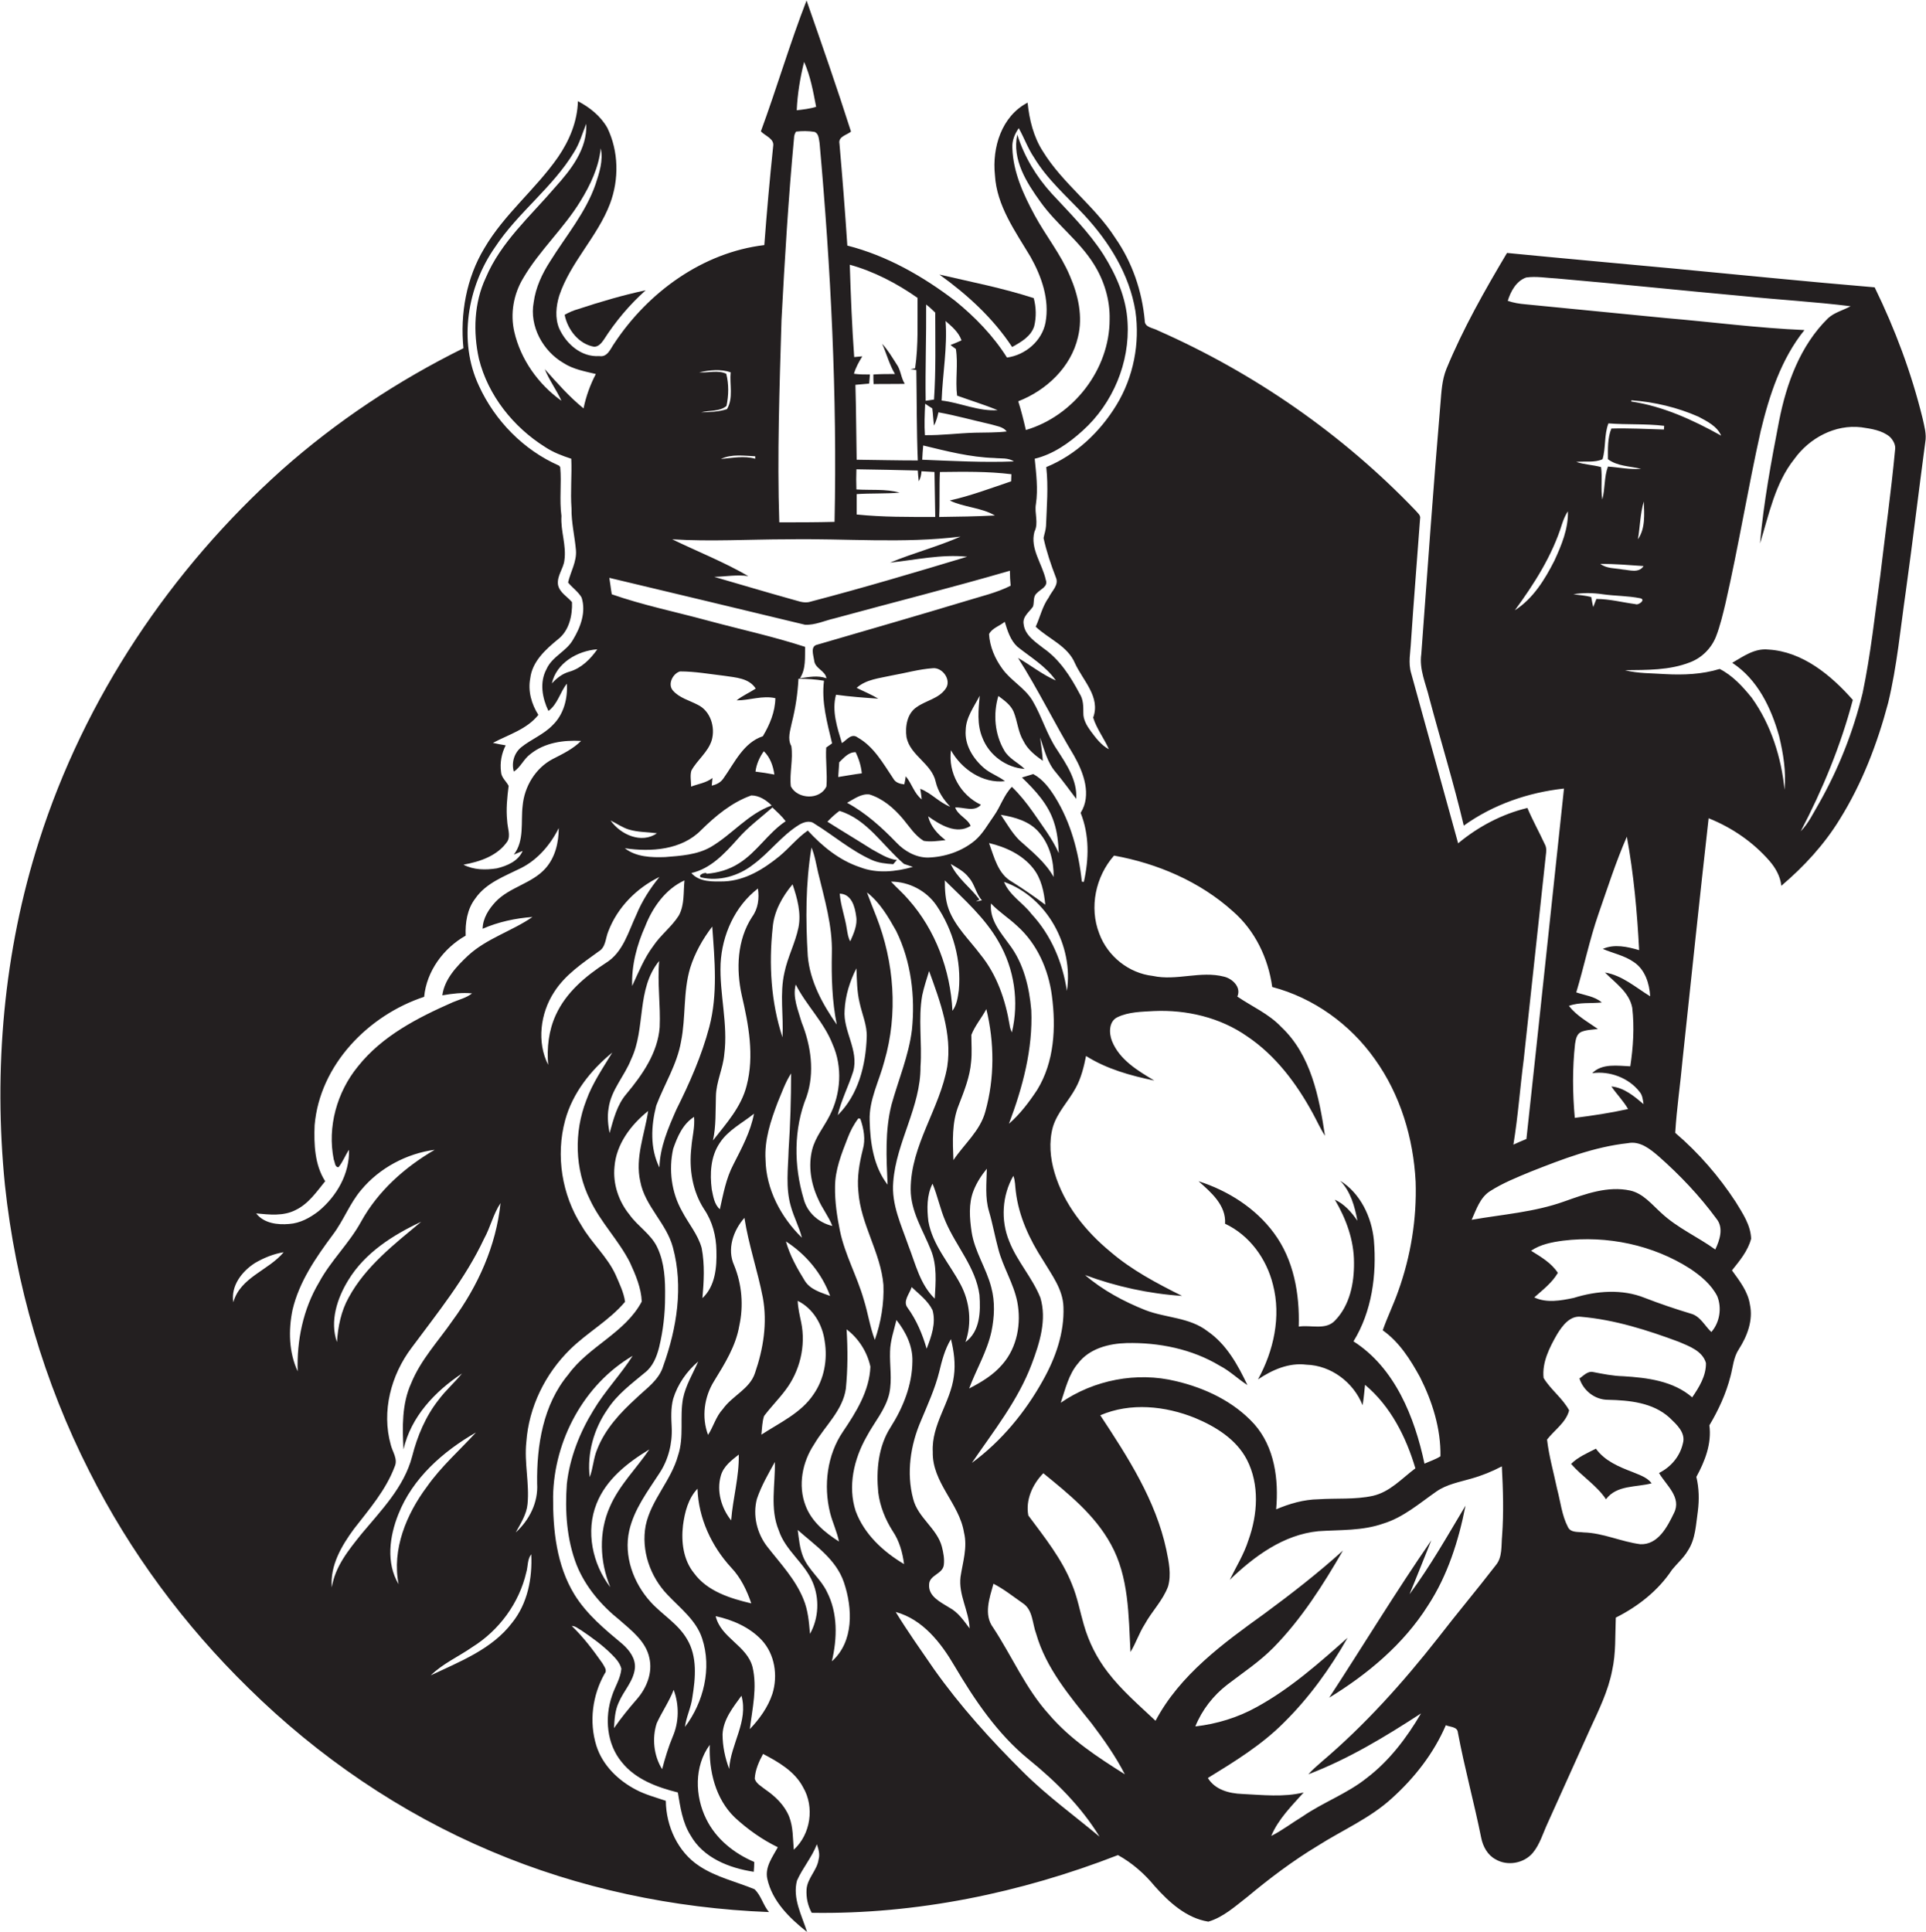 <?xml version="1.0" encoding="utf-8"?>
<!-- Generator: Adobe Illustrator 19.2.0, SVG Export Plug-In . SVG Version: 6.00 Build 0)  -->
<svg version="1.1" id="Layer_1" xmlns="http://www.w3.org/2000/svg" xmlns:xlink="http://www.w3.org/1999/xlink" x="0px" y="0px"
	 viewBox="0 0 784.2 786.6" enable-background="new 0 0 784.2 786.6" xml:space="preserve">
<g>
	<path fill="#231F20" d="M782.8,170.3c-4.5-18.4-11.2-36.3-19.5-53.3c-27.5-2.3-54.9-5.1-82.4-7.7c-22.4-2.1-44.9-4.1-67.3-6.3
		c-9.1,15.3-17.9,30.8-24.7,47.3c-1.8,4.5-2,9.3-2.4,14.1c-2.9,34-5.3,68-7.8,102c-0.9,6.2,1.9,12.1,3.3,18
		c4.6,17.3,9.9,34.4,14,51.8c12-8.6,26.2-13.5,40.8-15.1c-5.1,47.6-10.1,95.1-15.3,142.7c-1.8,0.7-3.5,1.5-5.3,2.3
		c1.9-11.5,2.7-23.1,4.2-34.6c3-27.7,6-55.5,9-83.2c0.2-1.5,0.4-3.1-0.4-4.5c-2.3-5-5-9.8-7.1-14.8c-10.4,2.5-20,7.6-28.2,14.4
		c-6.4-23.1-12.7-46.1-19.1-69.2c-1.3-4.2-0.3-8.6-0.1-12.8c1.1-16.7,2.5-33.4,3.7-50.1c0.4-1.5-1.1-2.5-1.9-3.5
		c-29.7-31-65.6-55.9-104.8-73.2c-1.9-1.1-5.5-1.2-5.4-4.1c-1.1-12-5.1-23.7-12-33.6c-8.3-13-21.4-22.1-29.5-35.3
		c-3.8-5.9-5.5-12.9-6.2-19.8c-10.6,5.5-14.5,18.3-13.3,29.5c0.7,12.5,8.3,22.9,14.5,33.3c4.5,8,7.8,17.4,6.1,26.7
		c-1.4,7.5-8.2,13.3-15.7,14.3c-5.6-8.9-13-16.5-21.1-23.1c-13.1-10-27.8-18.4-43.9-22.5c-0.9-13.9-2-27.7-3.2-41.5
		c-0.6-2.9,3-3.5,4.7-4.9c-5.7-17.9-11.9-35.6-18.1-53.4c-6.8,17.5-12.1,35.6-18.6,53.3c1.8,1.9,5.6,3,5,6.1
		c-1.4,13.4-2.6,26.8-3.6,40.2c-25.1,3-47.3,19.2-61,39.9c-1.6,2.2-2.8,5.9-6.2,5.3c-7.3,0.5-13.4-4.9-16.3-11.2
		c-1.8-4.3-1.3-9.1,0-13.4c4.6-13.7,15.6-24,20.7-37.5c3.7-9.9,3.5-21.3-1.1-30.8c-2.7-4.8-7.2-8.4-12-10.9
		c-0.2,8.3-3.5,16.1-8.1,22.8c-9.1,13.1-21.9,23.2-30,37.1c-7.3,12.1-9.9,26.7-8.5,40.7c-26.7,13.2-51.7,29.8-73.9,49.5
		c-45.3,40.6-80.4,93-98.9,151.1c-14.4,45-18.6,93.1-13.9,140.1c4.3,40.5,15.9,80.3,34.4,116.7c16.5,32.8,38.6,62.6,64.8,88.2
		c28.4,28,62,50.9,98.7,66.4c35.8,15.2,74.4,23.3,113.2,24.8c-2.4-2.8-3.2-6.8-5.9-9.3c-7.5-3.1-15.6-4.9-22.4-9.4
		c-8.8-5.7-13.6-16.3-13.7-26.6c-4.1-1.4-8.3-2.5-12.1-4.5c-7.3-3.8-13.7-10-16.2-18c-3-9.7-1.6-20.5,3.4-29.3
		c1.2-1.4-0.3-3-0.9-4.2c-3.8-5.4-7.8-10.7-12.5-15.2c1.5,0,2.6,1.1,3.9,1.8c4.3,2.9,8.6,6,12.3,9.7c1.7,1.7,3.4,3.5,4,5.9
		c-0.3,3.9-2.6,7.3-3.8,11c-3.1,8.9-2.2,19.7,4,27.1c5.6,7,14.4,10.2,22.8,12.3c1,6,1.9,12.3,5.2,17.5c5.2,9.2,15.8,13.3,25.7,14.8
		c0.1-1,0.2-3,0.2-4c-8.2-3.5-15.5-9.3-19.5-17.4c-4.7-9.4-5-21.6,1.4-30.3c-0.4,10.6,2.3,22,10.2,29.6c5.2,4.8,11.1,9,17.5,12.1
		c-2.1,3.9-5.3,8-4.3,12.8c2,9.2,9.1,16.1,16.2,21.7c-2.1-6.7-6-13.7-4.1-20.9c2.3-5.2,6.1-9.5,8.1-14.8c0.7,2,1.3,4.1,0.7,6.2
		c-0.6,4.4-4.6,7.6-4.9,12.2c-0.2,3.3,0.5,6.6,2.1,9.5c42.6,0.7,85.1-8.1,124.7-23.5c5.8,3.2,10.8,7.6,15,12.7
		c5.8,6.5,12.9,13,21.8,14.4c6.1-1.8,11-6.3,15.9-10.1c9-7.5,18.4-14.6,28.5-20.7c10.2-6.5,21.5-11.3,30.4-19.5
		c9.2-8.3,17-18.3,21.9-29.7c1.6,0.8,4.7,0.5,4.9,3c2.7,14.4,6.6,28.5,9.5,42.9c0.7,3.5,2.6,7,5.8,8.7c4.8,2.9,11.6,1.7,15.2-2.6
		c2.9-3.5,4.1-7.9,6-12c5.8-12.8,11.6-25.7,17.4-38.6c3.5-7.6,7.3-15.3,8.9-23.6c1.6-7.1,1.2-14.4,1.5-21.6c9-4.5,17.3-11,22.9-19.5
		c2.1-2.6,4.7-4.8,6.4-7.7c3.2-4.8,3.3-10.7,4.1-16.1c0.6-4.7,0.5-9.4-0.6-14c3.5-6.4,6.3-13.6,5.3-21c3.7-6.2,6.8-12.9,8.6-20
		c1-3.7,1.2-7.7,3.4-11c3.4-5.3,5.9-11.8,4.5-18.2c-0.8-5.3-4.2-9.6-7.3-13.9c3.1-3.9,6.5-7.9,7.8-12.9c-0.2-5.6-3.5-10.4-6.3-15
		c-6.8-10.4-15.1-20-24.6-28.1c0.6-10,2.1-19.9,3-29.9c3.5-32.7,6.9-65.5,10.6-98.2c9.5,3.8,18.1,9.7,24.8,17.4
		c2.5,2.9,4.4,6.3,4.8,10.1c9.2-7.8,17.5-16.8,23.8-27.1c9.1-14.6,15.3-30.8,19.7-47.4c3.6-14.9,5-30.3,7.2-45.5
		c2.8-20.2,5.2-40.4,7.9-60.6C784.5,176.8,783.5,173.5,782.8,170.3z M632.9,228.3c-3.9,7.7-8.7,15.5-16.1,20.2
		c7.9-10.8,15.2-22.2,19.2-35.1c0.6-1.8,1.3-3.6,2.4-5.2C638.6,215.3,635.8,222,632.9,228.3z M502,371.1c9,7.8,14.4,19.1,16,30.8
		c16.8,4.4,31.8,15.2,41.8,29.4c10.4,14.5,15.7,32.2,16.6,49.9c0.5,15.2-2,30.4-7.1,44.6c-1.9,5.4-4.4,10.5-6.3,15.9
		c6.8,4.8,11.3,12,15.2,19.1c5,9.9,8.5,21,8.3,32.2c-2,1.3-4.3,2-6.5,3c-4-18.9-12-39-28.9-49.8c7.5-12.2,9.5-27.1,8.3-41.2
		c-0.9-9.4-5.5-19.1-13.7-24.2c4.3,4.5,5.9,10.5,7,16.3c-2.4-3.5-5.3-6.8-9.2-8.6c4.6,7.8,7.8,16.5,7.8,25.6
		c0.1,8.4-1.7,17.4-7.7,23.6c-3.8,4.1-9.9,1.7-14.8,2.5c0.4-13.3-2-27.2-10.1-38.1c-7.5-10.2-18.8-17.3-30.7-21.1
		c5.1,4.5,11.3,9.8,10.8,17.3c10,4.7,16.9,14.3,19.5,24.8c3.4,13,0.3,27-6.1,38.6c5.8-3.9,12.6-6.9,19.7-6
		c10.1,0.3,19.2,7.2,22.9,16.5c0.5-2.8,0.7-5.6,1-8.3c10.4,8.7,16.7,21.2,20.5,34c-5.5,4.1-10.3,9.6-17.3,11.2
		c-7.3,1.6-14.8,0.9-22.2,1.4c-6,0.1-11.8,1.8-17.2,4.1c1.1-12.1-0.6-25.4-9-34.8c-8.3-9.1-19.9-14.6-31.8-17.4
		c-16-3.9-33.4-0.5-46.9,8.8c1.9-5.6,3.2-11.6,7.1-16.1c4.6-6,12.5-8,19.7-8.2c13.1-0.3,26.6,2.4,37.9,9.2c4.1,2.1,7.4,5.4,11.3,7.9
		c-3.9-8.2-8.5-16.6-16.2-21.9c-7.3-5.7-17-5.4-25.3-8.6c-8.8-3.5-17.4-8.1-24.6-14.3c12.7,4.7,26,7.6,39.5,8.5
		c-10.2-5.1-20.5-10.5-29.2-18c-10.2-8.4-18.9-19.3-22.7-32.1c-1.8-6-2.4-12.6-0.7-18.7c1.8-6,6.4-10.5,9.3-15.9
		c2.2-4,3.3-8.5,4.2-13c8.4,5.3,18.1,8,27.8,10c-6.7-4-14.1-8.4-17.2-16c-1.3-3.2-1.4-8.1,2.2-9.8c4.6-2.2,9.8-2.2,14.8-2.5
		c13.3-0.6,27,2.6,38,10.3c11.6,7.8,20.1,19.2,26.7,31.3c1.7,3.1,3.1,6.3,5,9.2c-2.4-15.8-5.7-32.9-17.8-44.3
		c-5.1-5.4-11.9-8.3-17.9-12.4c1.7-3.8-2-7.3-5.4-8.1c-9.6-2.5-19.3,1.8-29-0.3c-9.8-1.1-18.4-8-21.8-17.2
		c-4.2-10.7-1.5-23.3,6-31.8C471.3,351.6,488.6,359,502,371.1z M383.5,629.8c-2-7.5-9.8-11.8-11.7-19.5c-2.8-10.5-1.1-21.9,3.2-31.8
		c2.7-6.5,5.7-13,7.4-19.8c1.1-4.6,2.3-9.3,4.8-13.4c1.2,4.9,1.9,10,1.2,15c-1.3,10.7-9.2,19.7-8.6,30.9
		c-0.3,12.5,10.8,21,12.7,32.8c1.5,6.1-0.5,12.1-1.4,18.1c-0.9,7.3,3.4,13.8,3.7,21c-2.4-3.2-4.7-6.6-8.3-8.5
		c-3.5-2.2-8.5-4.5-8.2-9.3c0-4,5.6-4.3,6-8.1C384.6,634.7,384.1,632.2,383.5,629.8z M361.4,482.4c-5.7-7.3-7.1-17.1-7.3-26.1
		c-0.3-8.5,3.9-16.1,6-24.2c5.6-19.3,4-40.3-3.3-58.9c-1.3-3.3-2.6-6.5-3.8-9.8c5.3,4.1,8.7,10,11.9,15.7
		c6.1,12.4,7.8,26.7,6.4,40.3c-1.3,10.5-5.5,20.3-8.3,30.4C360.3,460.4,360.9,471.5,361.4,482.4z M338,616.1c1,3.9,2.8,7.6,3.6,11.6
		c-5.7-3.6-11.2-8.2-13.6-14.6c-3.2-8.3-1.3-17.8,3.5-25c4.4-7.5,11.6-13.7,12.9-22.6c0.8-8,0.8-16.1,0.3-24.2
		c4.9,3.7,8.4,9.2,9.7,15.2c-0.4,9.9-5.8,18.5-11.2,26.5C336.8,592.4,335.2,604.9,338,616.1z M294.3,573.8c-2.8,3-3.8,7.1-6,10.5
		c-2.7-7.2-1.6-15.5,2.5-22c4.3-7,8.8-14.2,10.2-22.4c1.8-8.2,1.1-16.9-2.1-24.7c-3-6.6-0.3-14.2,4.2-19.3c1.7,11,5.4,21.6,7.5,32.5
		c1.9,10.3,0.2,20.9-3.2,30.7C305.3,565.6,298.2,568.3,294.3,573.8z M300.8,592.3c0.2,9-2.4,17.8-3.1,26.8c-4-5-6-11.9-4.2-18.2
		C294.6,597,297.9,594.6,300.8,592.3z M285.7,508.2c-1.5-5.5-5.4-10-8-15c-4.3-7.6-5.5-16.9-3.6-25.4c1.7-4.9,3.9-10.1,8.5-13
		c0.4,4.2-0.8,8.3-1.1,12.5c-1,8.6,0.4,17.7,5.2,25.1c3.4,5,4.9,10.9,5,16.8c0.2,6.7-0.4,14.5-5.7,19.4
		C286.6,521.9,287,515,285.7,508.2z M248.5,646.3c-7.3-9.4-10.1-22.8-5.6-34c3.9-9.9,12.6-16.7,21.5-22.1
		c-5.3,7.8-12.3,14.6-16.1,23.4C243.7,623.9,244.2,636,248.5,646.3z M259,569.4c-6.5,5.9-12.7,12.6-15.9,20.9
		c-1.5,3.6-1.6,7.6-3,11.2c-1.1-9.8,1.7-19.7,7.3-27.7c3.9-6,9.7-10.3,15.1-14.8c3.3-2.5,4.9-6.5,5.9-10.5
		c1.6-6.7,2.4-13.5,2.4-20.4c0.1-6.8-0.2-13.8-3.1-20c-2.5-5.5-8-8.7-11.4-13.5c-4.4-5.4-6.8-12.5-6.1-19.5
		c0.7-9.2,6.7-17.1,13.7-22.7c-1.4,9.5-5.4,19-3.2,28.7c1.9,10.1,10.7,17,13.3,26.9c4.3,15.9,1.6,32.8-3.9,48.1
		C268.4,562,263.1,565.4,259,569.4z M285.5,338c5.9-5.8,12.5-11.3,20.4-14.1c3.2,0,6.1,1.9,8.3,4.1c-9.6,3.4-16.1,11.8-24.8,16.9
		c-5.6,3.2-12.3,3.6-18.6,4.1c-5.6,0.2-11.8,0-16.4-3.6C265.1,347,277.6,346.1,285.5,338z M248.6,334.1c2.5,1.2,4.8,2.9,7.5,3.7
		c3.7,1.1,7.6,1,11.4,1.5C261.2,343.7,252.7,339.9,248.6,334.1z M315.7,284.3c-0.1,5.6-2.3,10.8-5.1,15.5
		c-7.9,2.6-11.5,10.8-16,17.1c-1.1,1.7-2.9,2.6-4.8,3c0.1-0.8,0.2-2.3,0.3-3.1c-2.6,2-5.8,2.4-8.7,3.5c0-2.2-0.5-4.4,0.1-6.5
		c2.4-4.4,6.8-7.5,8.3-12.4c1.5-5.3-0.5-11.9-5.7-14.4c-3.4-1.8-7.5-2.8-10.1-5.8c-2.3-2.6,0-7,2.9-7.8c6.1,0,12.1,1.1,18.1,1.8
		c4.5,0.7,10,0.9,12.7,5.2c-2.6,1.7-5.4,2.9-7.8,4.8C305.2,285.2,310.4,283.1,315.7,284.3z M285.5,357.3c7.3,1.7,15.2-0.6,21.1-5.2
		c6.7-4.9,11.6-11.8,18.7-16.2c1.8-1.1,4.4-2,6.3-0.5c7.8,4.8,14.8,10.9,23.2,14.7c2.8,1.3,5.9,1.6,8.9,1.8c0.5-0.6,1-1.2,1.5-1.7
		c-3.7-0.4-6.9-2.6-10.1-4.3c-6-3.8-12.2-7.5-18.2-11.3c1.5-1.6,3.1-3.1,4.9-4.4c11.3,3.4,17.7,14.3,26.3,21.6
		c1.2,0.4,2.4,0.8,3.6,1.2c-7,2-14.7,2.8-21.6,0.1c-8.4-2.8-15.3-8.5-21.2-14.9c-4.3,3-7.6,7.2-11.6,10.5
		c-6.4,5.2-13.8,9.8-22.3,10.2c-4.6,0.1-10.2,0.4-13.5-3.4c7.9-1.8,13.5-7.9,18.7-13.7c4.2-4.9,9.5-8.8,14.3-13
		c1.9,1.8,3.8,3.5,5.4,5.6c-7.2,4.8-11.7,12.6-19.1,17.2c-3.9,2.5-8.4,3.8-13,4.2C287.5,354.8,283.7,356.4,285.5,357.3z
		 M338.8,302.7c-0.6,0.4-1.8,1.3-2.4,1.7c-0.3,5.3,0.5,10.6,0.1,15.8c-2.6,5.7-11.8,5.3-14.5,0c-0.6-5.4,1-11,0.2-16.4
		c-1.7-3-0.4-6.4,0.2-9.5c1.5-5.9,2.4-11.9,2.7-17.9c3.5,0,7,0.2,10.4,0.8C334.4,285.8,336.8,294.3,338.8,302.7z M348.8,280.1
		c3.9-3.5,9.3-3.9,14.1-5c5.7-1,11.2-2.6,16.9-3c4-0.4,7.8,4.9,5.2,8.4c-2.8,4-7.9,4.7-11.7,7.4c-4,2.6-4.8,8-4.2,12.3
		c1.5,7.5,10.3,10.7,11.9,18.2c0.9,3.9,3.2,7.2,5.9,10.1c-4.5-1.7-7.7-5.6-12.2-7.3c0.2,1.1,0.5,3.2,0.6,4.3c-3.1-2.4-4-6.4-6.5-9.4
		c-0.1,0.8-0.4,2.5-0.6,3.3c-1.8-0.2-3.6-0.7-4.5-2.4c-4.1-6.1-7.9-13-14.5-16.7c-2.5-1.9-4.5,1.1-6.4,2.3
		c-1.9-6.3-4.2-13.1-2.4-19.7c5.7,0.8,11.4,1.2,17.2,1.6C355,282.9,351.8,281.6,348.8,280.1z M350.9,314.9c-3.2,0.4-6.4,1-9.6,1.5
		c0.1-2,0.3-4,0.4-6c1.9-1.8,3.8-4.2,6.7-4.1C349.7,309,350.6,311.9,350.9,314.9z M387.1,351.8c2.7,1.6,5.6,3.1,7.5,5.7
		c2.3,2.6,2.8,6.5,5.2,9.1l-2.5,0.5c0.4-0.2,1.2-0.6,1.5-0.8C395.1,361.3,389.7,357.6,387.1,351.8z M406.6,383.5
		c6.4,11,8.4,24.4,5.4,36.9c-0.4-0.9-0.8-1.9-0.9-2.9c-1.7-10.3-5.2-20.6-11.9-28.8c-4.5-6-10.2-11.3-12.9-18.4
		c-1.4-3.8-1.6-7.8-1.6-11.8C392.6,366.3,401.1,373.8,406.6,383.5z M419.9,411.3c-0.8-9.3-3.1-18.9-8.8-26.5
		c-3.6-5-8.3-10.2-7.6-16.9c3.2,3.4,7.2,5.9,10.6,9.1c8.2,7.3,12.8,17.8,14.2,28.5c1.7,12.9,1,26.9-6,38.3c-3.3,5-7,9.9-11.5,13.8
		C416.4,442.8,420.6,427.1,419.9,411.3z M420,372.2c-3.5-4.6-9-7.6-11.2-13.1c17.6,6.2,28.4,26.2,25.6,44.4
		C432.7,392,428,380.8,420,372.2z M420.6,353.5c3.4,4.2,4.5,9.7,5,14.9c-4.4-3.3-8.9-6.4-13.5-9.3c-5.8-3.2-7.3-10.1-9.4-15.8
		C409.5,344.9,416.2,348,420.6,353.5z M407.5,331.8c5.6,0.9,11.8,2.6,15.6,7.2c4.3,4.9,6,11.7,5.9,18.1c-3.4-6.1-8.9-10.4-14-15
		C412,339.1,409.9,335.3,407.5,331.8z M391.1,523c-4.5-8.5-11.4-16-13.1-25.7c-0.6-5.1-0.7-10.6,1.7-15.3c2.1,5,3.1,10.4,5.3,15.4
		c4.3,10.1,12.3,18.7,13.8,29.9c0.5,6.7,0.3,14.8-5.7,19.2C395.8,538.8,394.9,530.1,391.1,523z M390.4,449.9
		c2.2-5.7,4.5-11.4,5-17.5c0.4-3.6,0.1-7.3,0.1-11c1.5-3.8,4.2-6.9,6.1-10.5c3.3,13.6,3.4,28.1-0.4,41.7c-2.1,7.9-8.6,13.2-13,19.8
		C387.9,464.8,387.5,457,390.4,449.9z M390.4,403.2c-0.4,2.9-0.8,6-2.6,8.4c-0.8-16.5-6.9-32.9-17.9-45.3c-2.2-2.6-4.8-4.8-7.1-7.3
		c7.3,0,14.4,3.7,18.5,9.7C388.1,378.7,391.5,391.1,390.4,403.2z M333.1,488.2c1.6,3.8,4.3,7.1,5.8,11c-5.6-1.3-10.3-5.5-11.7-11.1
		c-4-13.4-4.1-28.4,1.2-41.5c3.4-9.9,1.8-20.8-2-30.3c-1.4-4.9-3.8-10.3-2.4-15.4c4.3,8.5,11.5,15.3,15,24.3
		c4.1,9.2,3.4,20.2-1.2,29.1c-2.3,4.6-5.8,8.7-7.1,13.8C329,474.8,330.2,482,333.1,488.2z M318.6,422.4c-4.7-14.3-5.6-29.7-4-44.6
		c0.5-6.6,3.9-12.7,8.1-17.7c1.9,5.6,3.6,11.7,2.4,17.6c-1.3,6.3-4.4,12-5.7,18.3C317.4,404.7,319.1,413.7,318.6,422.4z M316.6,449
		c1.7-4,3.1-8.2,5.5-11.9c0,10.4-0.3,20.7-1,31c-0.2,7.7-1.3,15.6,0.9,23.1c1.2,4.4,3.4,8.4,4.5,12.8c-8.5-8.3-14.6-19.7-14.8-31.8
		C311.2,464.2,313.8,456.4,316.6,449z M338,527.7c-3.8-1.4-8.2-2.6-10.4-6.3c-3.1-5-6-10.2-7.6-15.9
		C328.2,510.8,334.6,518.5,338,527.7z M340.7,417.2c-5.8-8.3-10.9-17.6-11.8-27.9c-0.9-14.7-0.9-29.6,1.5-44.2
		c1.4,3.3,1.9,6.8,2.7,10.2c2.6,10.8,5.9,21.7,5.6,32.9C338.5,397.9,338.8,407.7,340.7,417.2z M347.4,436.3c2.4-8.7-4.2-16.4-3.5-25
		c0.3-5.9,2.1-11.7,4.8-17c0.2,4.7,0.2,9.4,1.3,14c1,4.7,3.1,9.2,2.9,14c-0.4,11.5-3.4,23.5-11.8,31.8
		C342.5,448,345.5,442.3,347.4,436.3z M341.9,363.9c4.8,0.1,6.2,5.3,6.7,9.2c0.6,3.6-1,7-2.4,10.2c-0.9-1.5-1.1-3.3-1.4-5
		C344.1,373.5,342.3,368.8,341.9,363.9z M306.2,373.4c-6.1,9.4-6.5,21.2-4.2,31.8c2.8,12,5.2,24.7,2,36.9
		c-2.2,8.7-8.3,15.4-13.7,22.3c1.3-5.9,1-12,1.2-18c0.1-5.9,2.9-11.3,3.4-17.1c1.6-12.3-2-24.6-1.5-36.9
		c0.6-11.7,5.8-23.4,15.2-30.6C309.2,365.8,308.7,370,306.2,373.4z M307,453.5c-1.4,7.4-5,14-8.4,20.7c-3,5.7-4.1,12-5.5,18.2
		c-2.3-2-2.7-5.3-3.3-8.1c-0.8-6.3-0.5-13.3,3.2-18.8C296.4,460.2,302.3,457.3,307,453.5z M288.8,418.2c-3.1,11.7-8,22.8-13.4,33.6
		c-3.3,7.5-6.7,15.3-6.9,23.6c-3.9-7.8-3.4-17-1.3-25.2c3.3-8.7,8.5-16.8,10.1-26.1c2-9.9,0.8-20.1,3.7-29.9
		c1.9-6.1,5.1-11.8,9-16.9C291,391,292.3,404.9,288.8,418.2z M307.6,314.2c0.4-3,1.6-5.8,3.4-8.3c2.6,2.5,3.8,6,4.3,9.5
		C312.7,314.9,310.1,314.5,307.6,314.2z M278.7,358.5c-0.5,4.8,0.1,9.9-2.3,14.3c-2.9,4.6-7.4,7.9-10.4,12.4
		c-3.7,4.9-6,10.7-8.6,16.3c-0.3-8.4,1.9-16.7,5.3-24.3C265.7,369.5,271,362,278.7,358.5z M268.4,391.3c-0.8,9,0.6,18,0.2,27
		c-0.8,10.4-7,19.3-13.5,27.1c-3.9,4.5-5.3,10.4-6.9,16c-0.6-3.3-1-6.7-0.4-10.1c1-7.5,6.5-13.1,9.2-20
		C263,418.7,259,402.7,268.4,391.3z M311.1,576.6c2.7-3.6,5.9-6.8,8.6-10.4c6-7.8,8.5-18.2,6.5-27.8c-0.6-2.9-1.3-5.7-1.4-8.7
		c6.3,3.1,10.1,9.7,11,16.5c1.2,7.4-0.2,15.3-4.5,21.5c-5.1,7.7-13.8,11.6-21.3,16.5C310.3,581.6,310.3,579,311.1,576.6z
		 M351.7,529.2c-2.7-9.5-7.7-18.3-9.7-28c-1.2-5.9-2.1-11.9-2-17.9c0-6.9,2.6-13.4,5.1-19.8c1.1-2.9,2.5-5.6,4.4-8.1
		c0.2,0,0.6,0.1,0.8,0.2c1.4,4,2.2,8.4,1,12.5c-1.4,5.6-2.4,11.3-1.8,17.1c0.9,13.3,9.1,24.8,10.2,38c0.3,7.6-1,15.3-3.5,22.4
		C354.2,540.3,353.4,534.6,351.7,529.2z M363.7,481.3c1.2-16.3,11.2-30.5,11.1-47c0.7-9.7-1-19.4,0.7-29c0.7-3.3,1.8-6.6,2.8-9.9
		c4.5,12.4,9.4,25.5,7.4,38.9c-3,17.2-14.9,32-14.9,50c0,9,5,16.6,8.2,24.6c2.6,6.3,2,13.2,1.6,19.9c-6-5.8-7.8-14.1-10.7-21.5
		C367,498.9,362.9,490.5,363.7,481.3z M371.2,524.1c3,2.9,6.6,5.5,8.5,9.4c1.5,5.3-0.5,10.8-2.4,15.7c-1.7-5.9-4.1-11.6-7.7-16.6
		C367.4,529.9,370.4,526.8,371.2,524.1z M394.6,565.4c2.9-7.8,7.3-15,9.1-23.3c1.2-5.9,1.5-12-0.1-17.9c-2-7.8-6.8-14.6-8-22.6
		c-0.8-5.5-1.3-11.5,0.8-16.8c1.3-3.3,3.2-6.2,5.4-8.9c-0.1,5.8-0.8,11.8,0.9,17.4c1.5,5.1,2.4,10.3,3.8,15.4
		c1.9,7.3,6.2,13.9,7.7,21.4c1.7,8.7,0,18.5-6,25.4C404.5,559.9,399.6,562.8,394.6,565.4z M420.1,555.4c3.2-8.5,6.2-18,3.5-27
		c-3.3-8.2-9.5-14.8-12.7-23c-3.5-8.5-2.9-18.6,1.7-26.6c0.8,2,0.7,4.3,1,6.4c1.2,10.1,5.6,19.5,11.1,28c3.5,5.9,8.1,11.8,8.3,19
		c0.4,10.5-3.2,20.7-8.3,29.8c-7.2,13-17,24.9-29,33.7C404.5,582.8,414.5,570.3,420.1,555.4z M438.9,137.3c2.1-8.4,0.1-17.2-3.3-25
		c-3.7-8.8-9.8-16.3-14.3-24.6c-4.6-8.5-8.8-17.6-9.1-27.4c-0.2-2.9,0.9-5.7,2.6-8.1c2.2,3.9,3.7,8.2,6.2,11.9
		c5.4,9,13.4,15.9,20.5,23.5c10.1,10.9,18.4,24.2,20.8,39.1c1.9,13.1-0.8,26.9-7.7,38.2c-6.7,11-16.6,20.4-28.6,25.3
		c0.9,8,0.2,16-0.1,24c-0.1,1.7-0.7,3.3-1,4.9c1.2,5.5,3,10.8,5,16c1.4,3.1-1.7,5.6-2.9,8.2c-2.6,3.6-3.5,8-5.3,11.9
		c5.3,5,13,7.8,16,14.9c3.2,7,10.5,13.7,7.4,22.1c1.4,4.6,4.5,8.5,6.4,12.9c-3.2-1.7-5.3-4.6-7.4-7.4c-1.6-2.2-3.1-4.7-3-7.5
		c0-2.6,0-5.4-1.5-7.7c-3.7-7-8.1-13.9-14.7-18.5c-3.3-2.6-7.6-5.3-8.1-9.8c-0.6-3.1,2.3-5,3.8-7.2c0.6-1.8-0.1-4,1.5-5.4
		c1.5-1.7,4.8-2.7,3.7-5.5c-1.4-6.5-6.5-12.7-4.6-19.6c1.8-3.6-0.1-7.5,0.6-11.3c0.9-6.1,0.1-12.3-0.5-18.4
		c7.5-1.8,14-6.4,19.6-11.5c12.2-11,19.2-27.7,18.2-44.1c-0.5-9.9-4.6-19.2-9.8-27.5c-5.9-9.2-13.7-16.9-21.1-24.9
		c-6.3-6.9-11.2-15.1-14-24c-2.2,10.2,3.8,19.6,9.5,27.5c6.5,9.1,15.8,15.8,21.7,25.3c4.2,6.7,6.6,14.6,6.4,22.5
		c0,20.3-14.7,39.3-34.1,45c-0.9-3.9-1.9-7.9-3.1-11.7C426,159,436.1,149.5,438.9,137.3z M429.9,277.1c-5.5-2.4-10.2-6.2-15.4-9.2
		c8.2,12.9,14.9,26.7,22.8,39.8c3.9,6.9,7.3,16,2.7,23.3c3.6,9,3.4,18.8,1.3,28.1c-0.2,0-0.6-0.1-0.8-0.1
		c-1.3-12-4.5-24.1-10.9-34.4c-2.3-3.7-5-7.3-8.9-9.4c-1.5,0.5-3.1,0.9-4.6,1.4c5.4,5.2,10.7,10.9,13,18.1c1.4,4.1,1.8,8.4,2,12.7
		c-2.7-6-6.8-11.3-10.5-16.7c-2.6-3.7-5.4-7.2-8.6-10.3c-3.3,3.4-4.6,8-7.3,11.8c-2.5,3.5-4.5,7.3-7.8,10.1
		c-5.3,4.4-12.2,6.7-19.1,6.9c-4.9,0-9.5-2.6-12.8-6.1c-6-6.2-12.5-12.1-20.1-16.2c2.8-1.5,5.7-3.8,9.1-3.4c5.5,1.7,10,5.6,13.7,10
		c2.6,3.1,4.8,6.7,8.4,8.9c2.9,0.5,5.9,0,8.9-0.3c-3.3-2.5-6.1-5.6-7.1-9.7c4.8,3.4,11.5,7.6,17.3,3.9c-1.2-3-5.1-4.2-6.3-7.5
		c3.4-0.2,7.8,2,10.5-1.1c-8.3-3.9-13.4-13-12.2-22.2c4.3,7.7,12.9,13.6,22,12.6c-2.7-2.1-6.1-3.2-8.6-5.4
		c-4.4-3.8-7.9-9.4-7.4-15.4c0.1-5.2,3.4-9.5,5.7-14c-0.5,5.7-1.2,11.6,1.1,17.1c2.7,7.1,9.7,12.2,17.2,12.7
		c-2.7-2.6-6.4-4.2-8.3-7.5c-3.9-6.6-4.6-14.9-2.4-22.2c2.4,1.8,5,3.6,6.2,6.4c1.6,3.9,1.8,8.3,4,11.9c1.7,3.5,4.8,5.9,7.9,8.1
		c-0.2-3.2-0.7-6.3-1.1-9.5c1.7,4.9,2.9,10.2,6.4,14.2c2.9,3.5,5.6,7.2,8.3,10.8c0.5-7.5-3.9-14-7.8-20c-4.2-6.2-6.2-13.6-10-20
		c-3.1-5.2-8.8-8.1-12.3-13c-3-4.1-5.1-9-5.4-14.1c1.2-2.4,4.3-3.3,6.4-5c1.1,3.6,2.3,7.5,5.1,10.1
		C419.4,267.5,425.8,271.2,429.9,277.1z M405.1,209.9c-7.6,0.4-15.1,0.5-22.7,0.6c0.3-6.1,0-12.2,0.3-18.3
		c9.7-0.1,19.4-0.3,29.1,0.9c0,0.7-0.1,2.2-0.1,2.9c-8.3,2.8-16.5,5.9-25,7.8C392.5,206.6,399.4,206.6,405.1,209.9z M385,130.7
		c2.6,2.3,5.3,4.5,6.5,7.9c-1.5,0.7-3,1.3-4.5,1.9c0.6,0.4,1.7,1.2,2.2,1.6c1,6.2-0.3,12.7,0.5,19c5.5,2,11.1,3.7,16.5,5.9
		c-7.7,0.6-15.1-3-22.8-3.9C383.8,152.2,385.8,141.5,385,130.7z M377.1,124c1.3,1,2.5,2.1,3.7,3.3c0,11.8,0.3,23.6-0.5,35.4
		c-1.1,0.2-2.3,0.3-3.4,0.5C376.7,150.1,377.2,137,377.1,124z M376.7,164.4c1,0.7,1.9,1.3,2.9,1.9c0.3,2.3,0.4,4.7,0.7,7
		c0.9-1.7,1.4-3.6,1.8-5.4c7.2,1.3,14.3,3.3,21.4,4.9c2.2,0.7,4.9,0.9,6.4,2.9c-4.3,0.5-8.6,0.4-13,0.5c-6.8,0.2-13.5,1.1-20.3,1
		C376.3,173,376.5,168.7,376.7,164.4z M375.9,181.4c9.5,2.3,19.1,4.8,29,5.1c2.6,0.3,5.6-0.2,7.9,1.4c-12.4,0.5-24.9-0.2-37.3-0.7
		C375.6,185.3,375.7,183.3,375.9,181.4z M375.2,191.9c1.8,0.1,3.5,0.2,5.3,0.3c0.1,6.1,0.2,12.2,0.3,18.3c-10.7,0-21.4,0.1-32-1
		c0-2.8,0-5.6,0-8.3c5.8-0.4,11.7-0.1,17.5-0.6c-5.7-1.6-11.7-0.9-17.6-1.3c-0.1-2.8-0.1-5.5,0-8.2c8.3,0.1,16.6,0.3,25,0.5
		c0.1,1.5,0.2,2.9,0.4,4.4C374.8,194.8,375.1,193.4,375.2,191.9z M373.6,121.3c-0.1,9.5,0.4,19.2-1,28.7c-0.5,0.1-1.4,0.2-1.9,0.3
		c0.6,0.1,1.8,0.3,2.4,0.4c0.2,12.3,0.1,24.6,0.6,36.8c-8.3,0-16.6-0.2-24.9-0.3c-0.2-10.2-0.2-20.3-0.5-30.5
		c1.9-0.2,3.8-0.3,5.6-0.5c0.1-0.9,0.2-2.8,0.3-3.7c-2.2,0-4.4,0-6.5-0.3c0.7-2.5,2-4.8,3.4-7.1c-0.8,0.1-2.5,0.2-3.3,0.3
		c-0.9-12.5-1.4-25-1.8-37.6C355.8,110.5,365.2,115.4,373.6,121.3z M327.4,25.2c2.6,5.8,3.7,12.1,4.9,18.3c-2.6,0.8-5.3,1.1-7.9,1.4
		C324.7,38.2,325.8,31.6,327.4,25.2z M318.2,130.3c1.3-24.7,2.8-49.5,5.1-74.1c0-0.9,0.3-1.8,0.8-2.6c2.5-0.3,5-0.3,7.5,0.1
		c1.8,0.6,1.8,3,2.1,4.5c4.6,51.3,7.2,102.8,6.1,154.3c-7.5,0.2-15,0.2-22.5,0.2C316.4,185.2,317.4,157.7,318.2,130.3z M307.5,185.8
		c0,0.3,0,0.7,0,1c-4.6-1.3-9.3-0.3-14,0.1C297.9,184.8,302.9,185.6,307.5,185.8z M297.5,151.6c-0.5,4.9,1.2,10.5-1.5,15
		c-3.4,1.1-7,1.2-10.5,1.3c3.4-0.9,7.5-0.2,10.3-2.6c0.9-4.3,1-8.8-0.1-13.1c-3.3-1.6-7.4-0.3-11-0.6
		C288.9,150.7,293.5,150.2,297.5,151.6z M320.8,219.6c23.4-0.4,46.9,1.8,70.3-1.1c-9.3,4.1-19.3,6.7-28.7,10.6
		c10.4-1.1,20.9-3.5,31.4-2.4c-21.2,6.4-42.4,12.7-63.8,18.3c-2.8,0.9-5.5-0.5-8.1-1.1c-10.4-2.9-20.7-6-31.1-9
		c4.6-0.1,9.3-1,13.9-0.3c-10-5.8-20.7-10-31-15C289.3,220.6,305.1,219.6,320.8,219.6z M327.8,254.4c4.1,0.2,8-1.7,12-2.6
		c23.8-6.5,47.7-12.5,71.4-19.4c0,2,0.1,4.1,0.3,6.1c-5.7,2.9-12,4.3-18.1,6.2c-20.2,6.1-40.4,11.9-60.6,17.8
		c-3,0.6-1.6,4.3-1.3,6.4c0.3,3.4,4.5,4.1,5,7.3c-3.5-1.3-7.2-0.5-10.8,0c2.5-3.8,2-8.5,2.1-12.8c-13.2-4.3-26.7-7.2-40-10.8
		c-12.9-3.5-26.1-6.2-38.7-10.6c-0.4-2.2-0.6-4.4-1-6.7C274.6,241.6,301.2,248,327.8,254.4z M247.7,379.2
		c3.7-9.7,11.5-17.6,20.8-22.1c-3.8,4.7-7.1,9.8-9.4,15.4c-3.3,7-5.4,15.3-12.4,19.6c-8.3,5.4-16.2,12-20.4,21.2
		c-2.9,6.3-3.7,13.4-3.1,20.3c-4.7-9.2-3.2-21,2.4-29.6c4.5-7.1,11.6-11.8,18.2-16.6C246.7,385.7,246.5,382,247.7,379.2z
		 M231.9,273.5c-2.9,0.8-5.2,2.6-7.2,4.8c1.8-8.3,10.4-13.3,18.5-13.9C240.4,268.4,236.7,272.1,231.9,273.5z M244.6,60.4
		c1.1,5-0.6,10-2.1,14.6c-4,11.6-12.1,21.1-18.5,31.4c-3.3,5.1-5.9,10.7-6.7,16.7c-1.8,9.7,3.7,19.8,12.1,24.7
		c4,2.6,8.7,3.4,13.2,4.5c-2.3,4.4-4,9.1-5,14c-5.8-4.7-10.8-10.4-15.8-16c1.8,4.5,4.8,8.5,6.8,12.9c-9.4-6.7-16.6-16.8-19.2-28.1
		c-1.7-7.4-0.3-15.3,3.6-21.8c6.6-11.3,16.6-20.3,23.4-31.5C240.4,75.3,243.8,68.1,244.6,60.4z M206.5,334.2
		c-0.5-4.7,0-9.5,0.6-14.2c-1-1.9-3-3.4-3.1-5.7c-0.5-3.7,0.2-7.5,1.9-10.8c-1.8-0.3-3.5-0.6-5.2-1c6.4-3.4,13.8-5.5,18.5-11.4
		c-2.8-4.4-4.3-9.7-3.3-14.9c0.8-6.8,6.2-11.7,11.2-15.8c4.6-3.5,6-9.7,5.8-15.2c-1.9-2.3-5.1-3.9-5.7-7.1c-0.5-3.6,2.2-6.5,2.6-9.9
		c0.9-6.1-1.6-12-1.2-18.1c-0.9-6.6,0.1-13.3-0.5-19.9l-0.5-0.6c-14.4-6.3-26.1-18.3-32.6-32.5c-8.5-18.1-4.7-40.4,6.6-56.5
		c9.3-14.1,23.4-24.2,32.1-38.6c2.3-3.6,3.4-7.7,5-11.6c0.5,10.2-6.2,18.7-12.7,25.9c-10,11.7-22.1,22.3-28.2,36.8
		c-4.8,10.2-5.2,22.1-2.8,33c3.7,14.9,14,27.8,26.9,35.9c3.3,2.2,7,3.6,10.7,4.8c0.3,6.7-0.4,13.5,0.1,20.2
		c-0.1,5.7,1.3,11.3,1.8,17c0.4,4.7-2.2,8.8-3.2,13.2c1.7,2.1,4.1,3.7,5.5,6.1c1.9,5.9-0.4,12.1-3.5,17.2c-2.7,4.8-8.5,6.8-10.8,12
		c-2.9,5.4-1.7,11.8,0.8,17c3.8-2.8,4.7-7.6,7.5-11.1c0.4,6.1-1.3,12.5-5.7,16.8c-3.7,3.9-8.8,5.8-12.9,9.1c-2.9,2.4-4,6.3-3,9.9
		c2.8-1.8,4-5.1,6.7-7.1c5.8-4.7,13.5-5.8,20.7-5.4c-3.3,3.3-7.5,5.3-11.6,7.4c-7,3.7-11.5,11.2-12.2,19c-0.8,6.7,0.8,14.2-3.6,19.9
		c1.2-0.5,2.4-1,3.6-1.5c-1.8,4.2-6.4,6.1-10.5,7.1c-4.5,0.7-9.4,0.7-13.6-1.5c6.7-1.2,13.9-3.6,17.9-9.5
		C208,340.2,206.6,337.1,206.5,334.2z M95,530.3c-1.1-6.7,3.5-12.6,8.8-16c3.6-2.1,7.5-3.7,11.7-4.4
		C109.4,517.3,97.8,520.1,95,530.3z M104.3,494.1c5.4,0.5,11.1,1.2,16.1-1.4c5.2-2.5,8.5-7.4,12-11.7c-4.3-6.7-4.6-15.1-4.3-22.8
		c2.1-24.6,21.9-44.8,44.6-52.3c1-10.5,7.9-19.8,16.9-24.9c-0.2-5.2,0.6-10.8,3.9-15.1c4.4-6.4,12-9.1,18.6-12.4
		c6.8-3.4,12-9.5,15.4-16.3c0,5.8-1.4,11.9-5.4,16.4c-5.5,6.2-14.6,7.6-20.3,13.6c-2.8,3-5.2,6.7-5.3,11c6.4-2.8,13.4-4.3,20.3-4.8
		c-8.4,5.8-18.6,8.7-26.2,15.7c-4.7,4.4-9.6,9.6-10.5,16.2c4-0.7,8.1-1.2,12.1-0.8c-2.2,1.8-5.2,2.5-7.8,3.6
		c-14.3,6.3-28.8,13.7-38.7,26.2c-8.5,10.4-12.5,24.6-9.8,37.9c0.5,1,0.4,3.1,1.9,3.1c1.8-2.1,2.7-4.8,4.3-7.1
		c0.3,9.7-5,18.9-12.4,25c-3.5,2.7-7.5,4.9-12,5.2C113.1,498.8,107.5,498.2,104.3,494.1z M121.2,558.4c-3.6-7.7-3.8-16.8-2.1-25
		c2.7-11.5,9.5-21.3,16.4-30.6c4.4-5.8,6.9-12.8,11.6-18.3c7.4-8.9,18.5-14.8,29.9-16.3c-12.2,7.1-23.1,16.8-30,29.3
		c-4.8,8.8-12.3,15.8-17.1,24.7C123.4,533.1,120.8,545.9,121.2,558.4z M171.5,497.5c-10.9,9.1-22.6,18.1-29.5,30.8
		c-3.1,5.5-4.4,11.9-4.8,18.2c-3-8.5,0.1-17.9,4.6-25.2C148.6,510.1,160,502.9,171.5,497.5z M135.1,646.4c-0.8-8.9,4-17,9-23.8
		c6.2-8,13-15.8,16.6-25.4c1.4-3.1-0.9-6-1.6-8.9c-3.8-13.6,0.1-28.4,8.5-39.5c10.6-14.3,21.9-28.2,29.5-44.4
		c2.6-4.7,3.7-10,6.7-14.5c-1.8,17.4-9.2,33.8-19.5,47.8c-5.8,8.4-13,16-16.9,25.6c-3.8,8.4-3.6,17.9-3.1,26.9
		c3-13.3,12.8-23.6,23.8-30.9c-3,3.7-6.6,6.8-9.5,10.7c-5.3,6.7-8.7,14.8-10.8,23.1c-3.3,12.5-12.6,21.9-20.6,31.5
		C142,631.1,136.4,637.9,135.1,646.4z M162.3,645.1c-5.2-8.7-3.7-19.5-0.1-28.5c5.8-14.7,18.2-25.6,31.6-33.3
		c-6.7,7.3-14.2,13.9-19.9,22C165.5,616.5,159.5,630.9,162.3,645.1z M208.5,660.8c-8.2,10.8-21.3,15.8-33.1,21.4
		c4.9-4.8,11.3-7.6,16.9-11.5c10.9-6.8,19.1-17.9,22-30.5c0.7-2.4,0.4-5.3,2-7.3C216.8,642.7,214.8,653,208.5,660.8z M210,624
		c2-3.7,4.4-7.3,4.8-11.6c0.8-8.4-1.4-16.8-0.5-25.2c1-14.2,7.7-27.8,17.8-37.7c7-6.9,16-11.8,22.4-19.4c-0.5-3.8-2.3-7.4-3.8-10.9
		c-3.4-7.5-9.8-13-13.9-20.1c-8-12.5-10.6-28.5-6.7-42.9c3-11.1,10.5-20.5,19.2-27.6c-3.8,6.3-8.1,12.5-10.6,19.5
		c-5,12.9-4.7,28,1.5,40.4c4.3,9.2,11.7,16.5,16.3,25.6c2.3,5,4.6,10.4,4.8,15.9c-6.8,12.8-21.6,18.2-29.9,29.7
		c-10.3,12.3-12.9,28.9-12.7,44.4C219.2,611.8,215.5,619,210,624z M259.4,691.8c-3.3,3.8-6.5,7.7-9.4,11.9c0.2-3.5,0.4-7.2,1.9-10.4
		c2-4.8,6-8.6,6.6-13.9c0.4-4-2.2-7.4-5-9.9c-7.2-6-14.6-12.1-19.6-20.2c-7.3-11.9-8.8-26.3-8.7-40c0.4-22.8,12.6-45.6,32.4-57.2
		c-4.9,7.7-11.3,14.3-16,22.2c-5.6,9.1-9.6,19.3-10.8,29.9c-0.8,11.1-0.1,22.6,4,33.1c3.6,8.9,10,16.4,17.5,22.4
		c4.9,4.3,10.7,8.7,12.1,15.4C265.8,681.1,263.3,687.3,259.4,691.8z M273.9,707.2c-1.8,4.3-3.1,8.7-4.3,13.2
		c-3.4-5.4-4.2-12.6-2.2-18.7c2.1-4.6,5.1-8.9,6.9-13.6C276.6,694.3,276.5,701.2,273.9,707.2z M278.9,703.2c0.5-4.1,2.5-7.9,3-12
		c1.3-7.9,2.1-16.7-2.2-23.8c-3.6-6.2-10.1-9.9-14.8-15.1c-7-7.7-11-18.7-8.7-29c2-8.8,7.5-16,12.3-23.4c3.6-5.4,5.3-12.1,5-18.6
		c-0.2-3.9-0.4-7.9,0.6-11.7c1.8-5.9,5.5-11.2,10.2-15.2c-2.2,5-5.1,9.7-6.2,15.1c-1.4,7.6,0.5,15.6-2,23.1
		c-2.8,10.3-11,18.1-13.2,28.6c-1.9,10.1,1.8,20.8,8.9,28.2c5.2,5.5,11.7,10.4,14.1,17.8C289.9,679.3,286.5,693.2,278.9,703.2z
		 M282.6,640.6c-4.4-5.4-5.3-12.8-4.5-19.5c0.7-5.3,2.1-10.9,5.9-14.9c0.4,12,5.7,23.4,13.7,32.1c3.9,4.1,6.4,9.3,8.2,14.6
		C297.4,650.9,288,648,282.6,640.6z M296.9,720.3c-1.7-4.5-2.7-9.3-2.7-14.1c0.3-6.1,4.3-11,7.7-15.7
		C304.8,701,297.5,710.1,296.9,720.3z M306.4,678.8c-2.3-8.8-12.9-11.8-15-20.7c6.9,1.5,13.8,4.5,18.7,9.7
		c5.4,5.8,6.7,14.5,4.4,21.9c-1.8,5.5-5.3,10.3-9.2,14.4C306.3,695.8,308.4,687.2,306.4,678.8z M323.2,753.2
		c-0.4-4.5-0.2-9.2-1.9-13.5c-1.9-4.7-5.7-8.3-9.8-11.1c-1.6-1.3-3.6-2.3-4.2-4.3c0.2-3.6,1.7-7,3.4-10.1
		c6.3,3.3,12.9,7.1,16.3,13.6C331.7,735.8,330.1,746.9,323.2,753.2z M329.8,665.3c-0.4-4.8-0.8-9.7-2.7-14.2
		c-3.3-8.1-9.4-14.5-14.7-21.3c-4.2-5.4-6-12.8-4.2-19.5c1.8-5.3,4.6-10.1,7.3-15c0.2,9.3-2.1,19,1.6,27.9
		c2.7,8.2,10.5,13.2,13.8,21.1C333.7,650.9,333.4,658.9,329.8,665.3z M338.7,676.5c2.2-9.3,2.5-19.6-2-28.3
		c-2.5-5.3-7.5-8.9-9.7-14.3c-1.4-3.5-1.7-7.2-2.2-10.9c7.1,6.3,15.6,11.9,18.8,21.3C347.2,654.9,347.7,668.5,338.7,676.5z
		 M348.4,615.3c-3.3-10.1-0.7-21.2,4.4-30.2c3.1-5.9,7.8-11.1,9.3-17.7c1.2-5.7,0.1-11.4,0.3-17.1c0.1-4.4,1.6-8.6,2.6-12.8
		c3.8,4.8,6.7,10.6,6.5,16.9c-0.1,9.6-3.8,18.8-8.9,26.8c-5,7.8-5.9,17.5-5,26.6c0.7,5.6,2.9,11,5.9,15.7c2.7,4,4,8.7,4.6,13.4
		C359.7,631.9,351.9,624.8,348.4,615.3z M416.5,721.5c-13.1-13-25.5-26.7-36.2-41.8c-5.3-7.7-10.7-15.3-15.6-23.3
		c11,3,18.4,12.5,23.9,21.9c8.2,13.9,17.5,27.7,30.1,38c11.1,9,21.5,19.3,29,31.6C437.3,739.2,426.2,731.2,416.5,721.5z
		 M427.1,698.1c-9.5-10.5-15-23.6-22.7-35.3c-4-5.3-1.5-12.1,0.1-17.9c4.3,2.2,8,5.2,11.9,7.9c4.2,2.7,3.9,8.3,5.5,12.5
		c4,14,13.6,25.3,22.5,36.4c5,6.6,9.8,13.4,13.6,20.8C446.9,715.5,435.7,708.2,427.1,698.1z M611.6,625.4c-0.4,4.1,0.2,8.7-2.6,12
		c-7.7,10-15.8,19.6-23.5,29.6c-14.3,18.2-29.8,35.5-47.5,50.5c-1.8,1.6-3.7,3.2-5.3,5c16.3-6.2,31.3-15.3,45.9-24.8
		c-5.8,9.9-12.9,19.3-22.1,26.3c-8,6.4-17.8,9.9-26.2,15.7c-4.3,2.6-8.3,5.7-12.7,7.9c2.9-6.9,8.3-12.2,13.2-17.7
		c-8.2,2-16.7,1-25.1,0.6c-5.2-0.2-11-1.7-13.9-6.5c10.9-6.7,22-13.5,31.1-22.7c10.2-10.1,18.7-21.9,25.8-34.4
		c-11.6,10.3-23.3,20.7-37,28.2c-7.7,4.3-16.3,6.9-25,7.9c2.7-6.7,7.3-12.6,13-17c6.4-4.9,13.2-9.4,18.8-15.1
		c11.4-11.6,20.2-25.5,28.3-39.5c-10.2,9.2-21,17.6-32,25.7c-16.8,12.1-34.4,24.9-44.3,43.6c-6.7-6.3-13.8-12.4-19.4-19.7
		c-4.5-5.8-7.8-12.4-9.8-19.4c-1.6-5.5-2.6-11.1-4.8-16.4c-4.1-10.4-11.2-19.2-17.8-28.1c-1.2-6.3,1.7-12.7,6.1-17.2
		c10.3,8.4,21,17,27.5,28.9c7.4,13.3,7.2,29.1,8,43.9c2.2-3.6,3.5-7.7,5.8-11.3c2.9-5.3,7.4-9.7,9.5-15.4c1.4-4.9,0.3-10-0.7-14.9
		c-4.3-20.2-15.7-37.8-26.9-54.8c12.3-5.3,26.5-3.8,38.6,1.1c8.4,3.5,16.8,8.7,21.1,17c5.2,10.1,4.4,22.3,0.6,32.8
		c-1.8,5.7-5,10.8-7.6,16.1c10-9.6,21.9-18.4,36.1-19.8c8.8-0.6,17.9-0.1,26.4-3.1c8.2-2.5,14.8-8.3,21.7-13.1
		c4.2-2.9,9.3-3.8,14.1-5.2c4.3-1.2,8.5-2.9,12.5-5C612,606.6,612.3,616,611.6,625.4z M689,569c-7.7-6.7-18.3-8-28.1-8.6
		c-4.1-0.1-8.1-0.9-12.2-1.7c-2.3-0.5-3.9,1.5-5.6,2.6c1.6,5,6.3,8.7,11.6,8.7c8.7,0.2,18.3,1.1,25.1,7.3c2.8,2.7,6.7,6.1,5.4,10.5
		c-1.2,5.3-4.9,9.6-9.7,12c2.9,5,9.3,9.9,6.1,16.3c-2.7,5.6-6.5,13-13.7,12.7c-7.8-1-15.2-4.6-23.1-4.8c-2.2-0.3-5.3,0.2-6.4-2.2
		c-2.5-4.8-3-10.3-4.4-15.5c-1.4-6.7-3.3-13.3-4.1-20.1c3-3.9,7.7-6.9,9-11.9c-2.7-5-7.5-8.4-10.4-13.2c-0.7-6.3,2.4-12.4,5.5-17.8
		c2.1-3.4,5.2-7.7,9.8-7.1c13.7,1.2,26.9,5.4,39.8,10.2c4.2,1.8,9.6,3.7,11,8.6C694.7,560.3,691.8,564.9,689,569z M696.8,542.4
		c-2.7-2.5-4.5-6.5-8.4-7.5c-6.3-1.9-12.5-4-18.7-6.4c-9.2-3.7-19.6-2.9-28.9,0c-5.2,1.1-11.1,2.2-16.1-0.2c3.5-3.1,7.3-6,9.6-10
		c-2.7-4.1-6.9-6.5-10.9-9c3.8-2.6,8.5-3.5,13-4.1c17.9-2.2,36.7,1.7,51.9,11.5c4.3,2.9,8.5,6.4,10.9,11.1
		C701.1,532.5,700.3,538.4,696.8,542.4z M698.9,496.3c3,3.7,1.3,8.7-0.5,12.5c-7.2-5.2-15.5-8.8-22-14.9c-3.8-3.4-7.3-7.9-12.6-9.1
		c-9.2-2-18.3,1.4-26.8,4.4c-12.2,4.4-25.2,5.3-37.8,7.5c1.9-4.2,3.4-9,7.4-11.6c5.3-3.4,11.1-5.7,16.9-8.1
		c12.7-5,25.6-10,39.3-11.5c5-1,9.1,2.4,12.6,5.4C684,478.5,692,486.9,698.9,496.3z M677.6,173.4l-0.1,1.5
		c-7.1-0.2-14.3-0.6-21.4-0.4c-1.6,3.9-1.4,8.3-1.4,12.5c3.9,2.9,8.9,2.8,13.5,3.9c-4.6,0.4-9-0.6-13.5-0.9c-1.6,4.3-1.1,9-2.3,13.4
		c-0.7-4.4,0.1-8.8-0.5-13.2c-3.3-0.9-6.8-1-10.1-2.1c3.6-0.4,7.4,0.4,10.7-1.1c1.4-4.7,0.6-9.9,2.4-14.6
		C662.4,173,670.1,172.5,677.6,173.4z M664.2,163.5c0-0.1,0-0.4,0.1-0.5c9.4,0.7,18.7,2.9,27.3,6.7c3.5,1.9,7.5,3.8,9.2,7.7
		C689.3,171,677.1,165.4,664.2,163.5z M666.9,219.6c0.9-5.1,0.9-10.4,2.4-15.4C669.5,209.3,670,215.2,666.9,219.6z M669.2,230.5
		c-1.9,3-5.7,1.6-8.5,1.4c-3.1-0.6-6.5-0.3-9.1-2.3C657.5,229.6,663.4,230.1,669.2,230.5z M652.7,242c5,0.7,10.1,0.6,15.1,1.6
		c2.5,0.5-0.6,3-1.9,2.4c-5.3-0.7-10.5-2.1-15.9-2.1c-0.5,1.1-0.8,2.2-1.3,3.3c-0.3-1.4-0.6-2.7-0.8-4.1c-2.4-0.6-4.9-0.8-7.3-1.1
		C644.6,241.3,648.7,241.4,652.7,242z M641.8,404.1c3.2-10.6,5.4-21.4,9-31.8c3.7-10.6,7.1-21.3,11.6-31.6c2.8,15.3,4.2,30.7,5,46.2
		c-4.8-1.4-10.1-2.6-14.8-0.5c4.2,1.8,8.9,2.7,12.7,5.4c4.5,3,6.3,8.7,6.6,13.9c-5.9-3.6-11.3-8.5-18.4-9.7c4.2,4.3,9.9,8,11.1,14.4
		c0.9,7.9,0.4,16-0.8,23.8c-5.1-0.2-11.5-1.3-15.5,2.8c7.1-1,14.9,1.9,19.3,7.6c1.2,1.4,1.3,3.2,1.6,5c-3.8-3.2-7.9-6.7-13.1-7.2
		c2.2,3.2,4.9,5.9,6.8,9.2c-7.2,1.6-14.5,2.7-21.7,3.6c-0.9-10-1-20.1,0.1-30.1c0.3-1.8,0.6-4,2.5-4.9c2.2-0.9,4.5-0.9,6.8-1.2
		c-4.1-2.9-8.6-5.3-11.8-9.4c4.3-1.6,8.9-0.9,13.4-1.4C649.3,405.7,645.3,405.3,641.8,404.1z M771.6,183.3c-1.6,17-4,34-6,51
		c-2.2,16-3.9,32.1-7.2,47.9c-3.8,15.7-9.8,30.9-17.8,45c-2.3,3.9-4.2,8-7.4,11.3c8.9-17,16.3-34.9,21.2-53.5
		c-8.9-10.1-20.5-19.7-34.4-20.5c-5.6-0.6-10.2,2.8-14.7,5.4c10.3,6.7,15.9,18.4,19.1,29.9c1.7,7.1,2.9,14.4,2.2,21.8
		c-1.3-13.2-5.5-26.5-13.3-37.4c-3.7-4.6-7.8-9.1-13.1-11.8c-7.2,2.2-14.7,2.5-22.2,2.1c-5.5-0.4-11-0.2-16.4-1.6
		c8.9-0.1,18.1,0.1,26.5-3.2c4.8-1.8,8.7-5.7,10.6-10.5c1.7-4.4,2.8-9.1,3.9-13.7c5.3-23.2,9.1-46.7,14.3-70
		c3.5-14.5,8.3-29.3,17.8-41.1c-18.9-0.8-37.7-3.3-56.6-4.9c-19-1.9-38.1-3.7-57.1-5.6c-2.4-0.2-4.8-0.6-7.1-1.4
		c1.2-3.9,3.5-8.1,7.5-9.5c4.1-0.6,8.3,0.2,12.5,0.4c25.4,2.2,50.8,4.9,76.2,7.2c14.5,1.5,29,2.3,43.4,4.1c-3.1,1.7-6.6,2.5-9.2,4.9
		c-11.3,11.1-16.9,26.5-19.9,41.7c-3.2,16.5-6.3,33.2-7.8,50c3.7-11.8,6.1-24.5,14-34.4c6.1-8.5,16.6-14.2,27.3-12.9
		c4,0.6,8.4,1.2,11.6,3.9C770.8,179.2,772,181.2,771.6,183.3z"/>
	<path fill="#231F20" d="M412.1,141.3c3.6-2,7.7-4.3,9-8.5c0.9-3.7,0.8-7.7-0.2-11.4c-12.6-4.1-25.5-6.6-38.4-9.6
		C393.9,120,404.3,129.5,412.1,141.3z"/>
	<path fill="#231F20" d="M229.9,128.2c1.2,6,5.7,11.9,12,13c1.8,0,3-1.5,3.9-2.8c4.8-7.5,10.5-14.3,17.1-20.2
		c-9.4,2-18.5,4.7-27.6,7.7C233.5,126.4,231.6,127.2,229.9,128.2z"/>
	<path fill="#231F20" d="M355.7,156.4c4.2-0.1,8.5,0,12.7-0.1c-1.6-2.5-1.6-5.7-3.4-8.1c-1.8-2.8-3.5-5.7-5.8-8.2
		c1.8,4.1,2.9,8.4,5.2,12.3c-2.9,0-5.9,0-8.8,0.2C355.6,153.8,355.6,155.1,355.7,156.4z"/>
	<path fill="#231F20" d="M653.9,610.5c4.4-5.9,12.3-4.8,18.6-6.5c-1.9-2.5-5-3.4-7.8-4.6c-5.5-2.1-11.3-4.5-14.9-9.5
		c-3.5,1.8-7.3,3.4-10.1,6.2C644.1,601.2,650.1,604.8,653.9,610.5z"/>
	<path fill="#231F20" d="M582.8,627.2c-14.5,21-27.7,42.8-41.6,64.1c15.7-9.6,30.3-21.8,40.2-37.5c8-12.2,12.5-26.4,15.3-40.7
		c-7.3,12.2-14.3,24.6-22.8,36.1C576.9,642,579.8,634.6,582.8,627.2z"/>
</g>
</svg>
